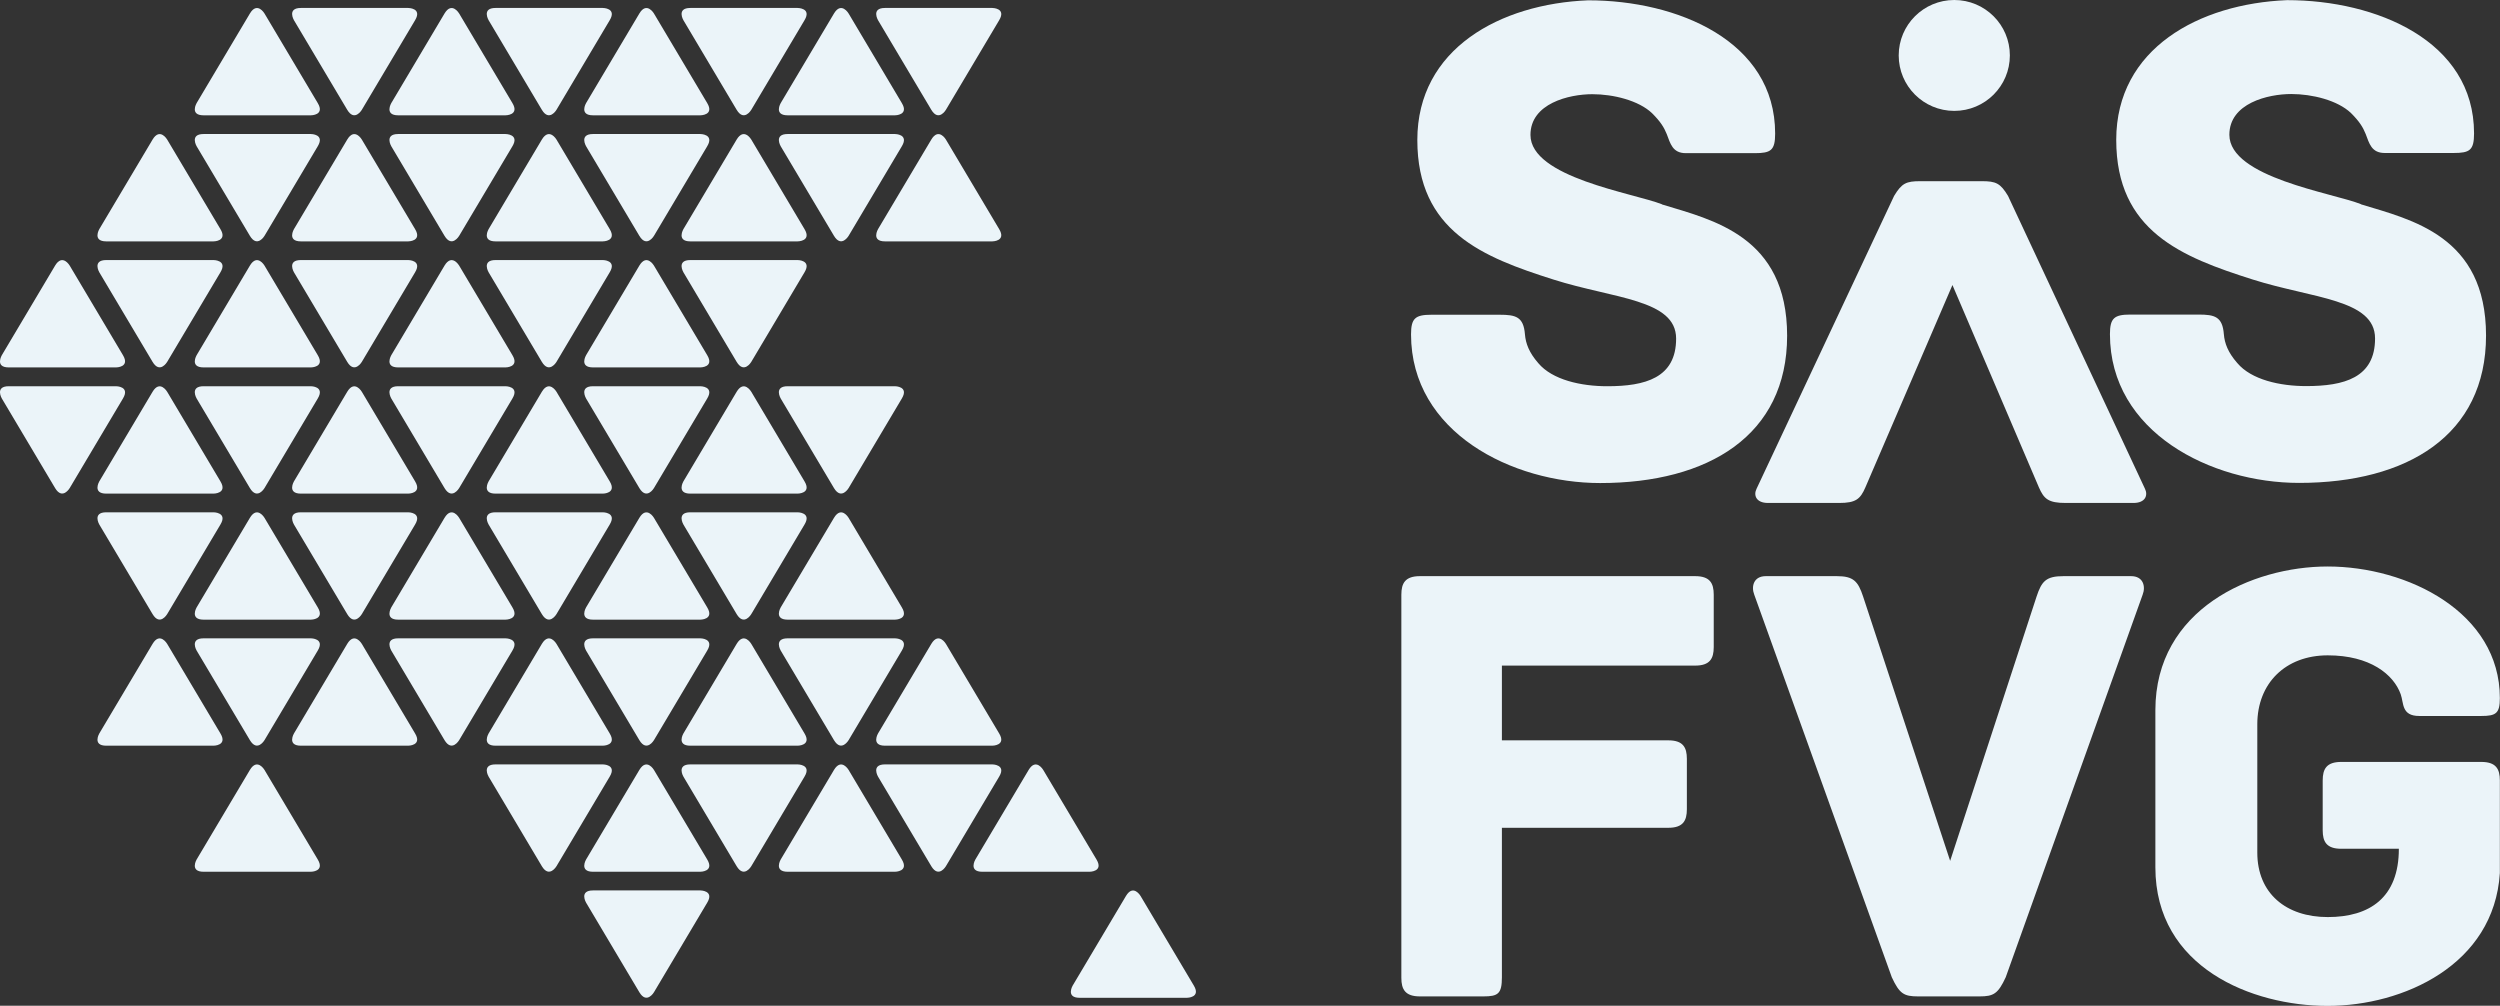 <svg width="87" height="35" viewBox="0 0 87 35" fill="#ebf4f9" xmlns="http://www.w3.org/2000/svg" aria-label="Logo SiS FVG">
<rect x="0" y="0" width="87" height="35" fill="#333333" stroke="none"/>
<title>SiS FVG</title>
<g clip-path="url(#clip0_2687_3263)">
<path d="M15.978 18.02C15.978 18.02 15.727 17.593 15.47 18.02L13.617 21.137C13.617 21.137 13.366 21.564 13.857 21.564H17.591C17.591 21.564 18.088 21.564 17.832 21.137L15.978 18.02Z"/>
<path d="M12.591 21.372C12.591 21.372 12.34 21.798 12.084 21.372L10.23 18.254C10.23 18.254 9.979 17.828 10.47 17.828H14.204C14.204 17.828 14.701 17.828 14.445 18.254L12.591 21.372Z"/>
<path d="M19.365 21.372C19.365 21.372 19.114 21.798 18.857 21.372L17.004 18.254C17.004 18.254 16.753 17.828 17.244 17.828H20.978C20.978 17.828 21.475 17.828 21.218 18.254L19.365 21.372Z"/>
<path d="M9.204 18.02C9.204 18.02 8.953 17.593 8.697 18.02L6.843 21.137C6.843 21.137 6.592 21.564 7.084 21.564H10.818C10.818 21.564 11.314 21.564 11.058 21.137L9.204 18.02Z"/>
<path d="M29.531 18.02C29.531 18.02 29.28 17.593 29.023 18.02L27.169 21.137C27.169 21.137 26.918 21.564 27.41 21.564H31.144C31.144 21.564 31.641 21.564 31.384 21.137L29.531 18.02Z"/>
<path d="M26.144 21.372C26.144 21.372 25.893 21.798 25.636 21.372L23.783 18.254C23.783 18.254 23.532 17.828 24.023 17.828H27.757C27.757 17.828 28.254 17.828 27.997 18.254L26.144 21.372Z"/>
<path d="M22.757 18.02C22.757 18.02 22.506 17.593 22.25 18.02L20.396 21.137C20.396 21.137 20.145 21.564 20.636 21.564H24.37C24.37 21.564 24.867 21.564 24.611 21.137L22.757 18.02Z"/>
<path d="M5.817 21.372C5.817 21.372 5.566 21.798 5.31 21.372L3.456 18.254C3.456 18.254 3.205 17.828 3.697 17.828H7.431C7.431 17.828 7.928 17.828 7.671 18.254L5.817 21.372Z"/>
<path d="M12.591 22.406C12.591 22.406 12.34 21.979 12.084 22.406L10.23 25.524C10.23 25.524 9.979 25.95 10.47 25.95H14.204C14.204 25.95 14.701 25.95 14.445 25.524L12.591 22.406Z"/>
<path d="M9.204 25.758C9.204 25.758 8.953 26.184 8.697 25.758L6.843 22.64C6.843 22.64 6.592 22.214 7.084 22.214H10.818C10.818 22.214 11.314 22.214 11.058 22.64L9.204 25.758Z"/>
<path d="M15.978 25.758C15.978 25.758 15.727 26.184 15.47 25.758L13.617 22.64C13.617 22.64 13.366 22.214 13.857 22.214H17.591C17.591 22.214 18.088 22.214 17.832 22.64L15.978 25.758Z"/>
<path d="M5.817 22.406C5.817 22.406 5.566 21.979 5.31 22.406L3.456 25.524C3.456 25.524 3.205 25.95 3.697 25.95H7.431C7.431 25.95 7.928 25.95 7.671 25.524L5.817 22.406Z"/>
<path d="M26.144 22.406C26.144 22.406 25.893 21.979 25.636 22.406L23.783 25.524C23.783 25.524 23.532 25.95 24.023 25.95H27.757C27.757 25.95 28.254 25.95 27.997 25.524L26.144 22.406Z"/>
<path d="M22.757 25.758C22.757 25.758 22.506 26.184 22.25 25.758L20.396 22.64C20.396 22.64 20.145 22.214 20.636 22.214H24.37C24.37 22.214 24.867 22.214 24.611 22.64L22.757 25.758Z"/>
<path d="M29.531 25.758C29.531 25.758 29.28 26.184 29.023 25.758L27.169 22.64C27.169 22.64 26.918 22.214 27.41 22.214H31.144C31.144 22.214 31.641 22.214 31.384 22.64L29.531 25.758Z"/>
<path d="M19.365 22.406C19.365 22.406 19.114 21.979 18.857 22.406L17.004 25.524C17.004 25.524 16.753 25.95 17.244 25.95H20.978C20.978 25.95 21.475 25.95 21.218 25.524L19.365 22.406Z"/>
<path d="M32.917 22.406C32.917 22.406 32.666 21.979 32.41 22.406L30.556 25.524C30.556 25.524 30.305 25.95 30.797 25.95H34.531C34.531 25.95 35.028 25.95 34.771 25.524L32.917 22.406Z"/>
<path d="M19.365 30.145C19.365 30.145 19.114 30.571 18.857 30.145L17.004 27.027C17.004 27.027 16.753 26.601 17.244 26.601H20.978C20.978 26.601 21.475 26.601 21.218 27.027L19.365 30.145Z"/>
<path d="M9.204 26.793C9.204 26.793 8.953 26.366 8.697 26.793L6.843 29.91C6.843 29.91 6.592 30.337 7.084 30.337H10.818C10.818 30.337 11.314 30.337 11.058 29.91L9.204 26.793Z"/>
<path d="M29.531 26.793C29.531 26.793 29.28 26.366 29.023 26.793L27.169 29.91C27.169 29.91 26.918 30.337 27.41 30.337H31.144C31.144 30.337 31.641 30.337 31.384 29.91L29.531 26.793Z"/>
<path d="M26.144 30.145C26.144 30.145 25.893 30.571 25.636 30.145L23.783 27.027C23.783 27.027 23.532 26.601 24.023 26.601H27.757C27.757 26.601 28.254 26.601 27.997 27.027L26.144 30.145Z"/>
<path d="M32.917 30.145C32.917 30.145 32.666 30.571 32.41 30.145L30.556 27.027C30.556 27.027 30.305 26.601 30.797 26.601H34.531C34.531 26.601 35.028 26.601 34.771 27.027L32.917 30.145Z"/>
<path d="M22.757 26.793C22.757 26.793 22.506 26.366 22.25 26.793L20.396 29.91C20.396 29.91 20.145 30.337 20.636 30.337H24.37C24.37 30.337 24.867 30.337 24.611 29.91L22.757 26.793Z"/>
<path d="M36.304 26.793C36.304 26.793 36.053 26.366 35.797 26.793L33.943 29.91C33.943 29.91 33.692 30.337 34.184 30.337H37.918C37.918 30.337 38.414 30.337 38.158 29.91L36.304 26.793Z"/>
<path d="M22.757 34.531C22.757 34.531 22.506 34.957 22.25 34.531L20.396 31.413C20.396 31.413 20.145 30.987 20.636 30.987H24.37C24.37 30.987 24.867 30.987 24.611 31.413L22.757 34.531Z"/>
<path d="M39.691 31.179C39.691 31.179 39.44 30.752 39.184 31.179L37.33 34.297C37.33 34.297 37.079 34.723 37.57 34.723H41.304C41.304 34.723 41.801 34.723 41.545 34.297L39.691 31.179Z"/>
<path d="M15.978 0.469C15.978 0.469 15.727 0.042 15.47 0.469L13.617 3.587C13.617 3.587 13.366 4.013 13.857 4.013H17.591C17.591 4.013 18.088 4.013 17.832 3.587L15.978 0.469Z"/>
<path d="M12.591 3.822C12.591 3.822 12.34 4.248 12.084 3.822L10.23 0.704C10.23 0.704 9.979 0.277 10.47 0.277H14.204C14.204 0.277 14.701 0.277 14.445 0.704L12.591 3.822Z"/>
<path d="M19.365 3.822C19.365 3.822 19.114 4.248 18.857 3.822L17.004 0.704C17.004 0.704 16.753 0.277 17.244 0.277H20.978C20.978 0.277 21.475 0.277 21.218 0.704L19.365 3.822Z"/>
<path d="M9.204 0.469C9.204 0.469 8.953 0.042 8.697 0.469L6.843 3.587C6.843 3.587 6.592 4.013 7.084 4.013H10.818C10.818 4.013 11.314 4.013 11.058 3.587L9.204 0.469Z"/>
<path d="M29.531 0.469C29.531 0.469 29.28 0.042 29.023 0.469L27.169 3.587C27.169 3.587 26.918 4.013 27.41 4.013H31.144C31.144 4.013 31.641 4.013 31.384 3.587L29.531 0.469Z"/>
<path d="M26.144 3.822C26.144 3.822 25.893 4.248 25.636 3.822L23.783 0.704C23.783 0.704 23.532 0.277 24.023 0.277H27.757C27.757 0.277 28.254 0.277 27.997 0.704L26.144 3.822Z"/>
<path d="M32.917 3.822C32.917 3.822 32.666 4.248 32.41 3.822L30.556 0.704C30.556 0.704 30.305 0.277 30.797 0.277H34.531C34.531 0.277 35.028 0.277 34.771 0.704L32.917 3.822Z"/>
<path d="M22.757 0.469C22.757 0.469 22.506 0.042 22.25 0.469L20.396 3.587C20.396 3.587 20.145 4.013 20.636 4.013H24.37C24.37 4.013 24.867 4.013 24.611 3.587L22.757 0.469Z"/>
<path d="M12.591 4.856C12.591 4.856 12.34 4.429 12.084 4.856L10.23 7.973C10.23 7.973 9.979 8.4 10.47 8.4H14.204C14.204 8.4 14.701 8.4 14.445 7.973L12.591 4.856Z"/>
<path d="M9.204 8.208C9.204 8.208 8.953 8.634 8.697 8.208L6.843 5.09C6.843 5.09 6.592 4.664 7.084 4.664H10.818C10.818 4.664 11.314 4.664 11.058 5.09L9.204 8.208Z"/>
<path d="M15.978 8.208C15.978 8.208 15.727 8.634 15.47 8.208L13.617 5.09C13.617 5.09 13.366 4.664 13.857 4.664H17.591C17.591 4.664 18.088 4.664 17.832 5.09L15.978 8.208Z"/>
<path d="M5.817 4.856C5.817 4.856 5.566 4.429 5.31 4.856L3.456 7.973C3.456 7.973 3.205 8.4 3.697 8.4H7.431C7.431 8.4 7.928 8.4 7.671 7.973L5.817 4.856Z"/>
<path d="M26.144 4.856C26.144 4.856 25.893 4.429 25.636 4.856L23.783 7.973C23.783 7.973 23.532 8.4 24.023 8.4H27.757C27.757 8.4 28.254 8.4 27.997 7.973L26.144 4.856Z"/>
<path d="M22.757 8.208C22.757 8.208 22.506 8.634 22.25 8.208L20.396 5.09C20.396 5.09 20.145 4.664 20.636 4.664H24.37C24.37 4.664 24.867 4.664 24.611 5.09L22.757 8.208Z"/>
<path d="M29.531 8.208C29.531 8.208 29.28 8.634 29.023 8.208L27.169 5.09C27.169 5.09 26.918 4.664 27.41 4.664H31.144C31.144 4.664 31.641 4.664 31.384 5.09L29.531 8.208Z"/>
<path d="M19.365 4.856C19.365 4.856 19.114 4.429 18.857 4.856L17.004 7.973C17.004 7.973 16.753 8.4 17.244 8.4H20.978C20.978 8.4 21.475 8.4 21.218 7.973L19.365 4.856Z"/>
<path d="M32.917 4.856C32.917 4.856 32.666 4.429 32.41 4.856L30.556 7.973C30.556 7.973 30.305 8.4 30.797 8.4H34.531C34.531 8.4 35.028 8.4 34.771 7.973L32.917 4.856Z"/>
<path d="M15.978 9.242C15.978 9.242 15.727 8.815 15.47 9.242L13.617 12.36C13.617 12.36 13.366 12.786 13.857 12.786H17.591C17.591 12.786 18.088 12.786 17.832 12.36L15.978 9.242Z"/>
<path d="M12.591 12.594C12.591 12.594 12.34 13.02 12.084 12.594L10.23 9.476C10.23 9.476 9.979 9.05 10.47 9.05H14.204C14.204 9.05 14.701 9.05 14.445 9.476L12.591 12.594Z"/>
<path d="M19.365 12.594C19.365 12.594 19.114 13.02 18.857 12.594L17.004 9.476C17.004 9.476 16.753 9.05 17.244 9.05H20.978C20.978 9.05 21.475 9.05 21.218 9.476L19.365 12.594Z"/>
<path d="M9.204 9.242C9.204 9.242 8.953 8.815 8.697 9.242L6.843 12.36C6.843 12.36 6.592 12.786 7.084 12.786H10.818C10.818 12.786 11.314 12.786 11.058 12.36L9.204 9.242Z"/>
<path d="M26.144 12.594C26.144 12.594 25.893 13.02 25.636 12.594L23.783 9.476C23.783 9.476 23.532 9.05 24.023 9.05H27.757C27.757 9.05 28.254 9.05 27.997 9.476L26.144 12.594Z"/>
<path d="M22.757 9.242C22.757 9.242 22.506 8.815 22.25 9.242L20.396 12.36C20.396 12.36 20.145 12.786 20.636 12.786H24.37C24.37 12.786 24.867 12.786 24.611 12.36L22.757 9.242Z"/>
<path d="M2.425 9.242C2.425 9.242 2.174 8.815 1.918 9.242L0.064 12.36C0.064 12.36 -0.187 12.786 0.304 12.786H4.039C4.039 12.786 4.535 12.786 4.279 12.36L2.425 9.242Z"/>
<path d="M5.817 12.594C5.817 12.594 5.566 13.02 5.31 12.594L3.456 9.476C3.456 9.476 3.205 9.05 3.697 9.05H7.431C7.431 9.05 7.928 9.05 7.671 9.476L5.817 12.594Z"/>
<path d="M12.591 13.633C12.591 13.633 12.34 13.207 12.084 13.633L10.23 16.751C10.23 16.751 9.979 17.178 10.47 17.178H14.204C14.204 17.178 14.701 17.178 14.445 16.751L12.591 13.633Z"/>
<path d="M9.204 16.986C9.204 16.986 8.953 17.412 8.697 16.986L6.843 13.868C6.843 13.868 6.592 13.441 7.084 13.441H10.818C10.818 13.441 11.314 13.441 11.058 13.868L9.204 16.986Z"/>
<path d="M15.978 16.986C15.978 16.986 15.727 17.412 15.47 16.986L13.617 13.868C13.617 13.868 13.366 13.441 13.857 13.441H17.591C17.591 13.441 18.088 13.441 17.832 13.868L15.978 16.986Z"/>
<path d="M5.817 13.633C5.817 13.633 5.566 13.207 5.31 13.633L3.456 16.751C3.456 16.751 3.205 17.178 3.697 17.178H7.431C7.431 17.178 7.928 17.178 7.671 16.751L5.817 13.633Z"/>
<path d="M26.144 13.633C26.144 13.633 25.893 13.207 25.636 13.633L23.783 16.751C23.783 16.751 23.532 17.178 24.023 17.178H27.757C27.757 17.178 28.254 17.178 27.997 16.751L26.144 13.633Z"/>
<path d="M22.757 16.986C22.757 16.986 22.506 17.412 22.25 16.986L20.396 13.868C20.396 13.868 20.145 13.441 20.636 13.441H24.37C24.37 13.441 24.867 13.441 24.611 13.868L22.757 16.986Z"/>
<path d="M29.531 16.986C29.531 16.986 29.28 17.412 29.023 16.986L27.169 13.868C27.169 13.868 26.918 13.441 27.41 13.441H31.144C31.144 13.441 31.641 13.441 31.384 13.868L29.531 16.986Z"/>
<path d="M19.365 13.633C19.365 13.633 19.114 13.207 18.857 13.633L17.004 16.751C17.004 16.751 16.753 17.178 17.244 17.178H20.978C20.978 17.178 21.475 17.178 21.218 16.751L19.365 13.633Z"/>
<path d="M2.425 16.986C2.425 16.986 2.174 17.412 1.918 16.986L0.064 13.868C0.064 13.868 -0.187 13.441 0.304 13.441H4.039C4.039 13.441 4.535 13.441 4.279 13.868L2.425 16.986Z"/>
<path d="M82.16 7.104C81.183 6.715 77.582 6.177 77.582 4.69C77.582 3.592 78.928 3.272 79.735 3.272C80.467 3.272 81.348 3.491 81.813 3.933C82.107 4.226 82.23 4.424 82.326 4.664C82.449 4.983 82.523 5.324 82.988 5.324H85.387C85.948 5.324 86.097 5.228 86.097 4.642C86.097 1.418 82.694 0.005 79.591 0.005C76.53 0.128 73.645 1.69 73.645 4.866C73.645 8.043 75.921 8.943 78.394 9.727C80.472 10.388 82.652 10.409 82.652 11.779C82.652 13.148 81.573 13.436 80.253 13.436C79.35 13.436 78.346 13.218 77.855 12.631C77.534 12.264 77.416 11.949 77.39 11.629C77.342 11.017 77.069 10.947 76.508 10.947H74.136C73.576 10.947 73.426 11.07 73.426 11.629C73.426 15.046 76.952 16.805 80.007 16.805C83.773 16.805 86.514 15.147 86.514 11.677C86.514 8.208 83.918 7.648 82.16 7.11M57.838 7.11C56.86 6.721 53.26 6.182 53.26 4.695C53.26 3.598 54.606 3.278 55.413 3.278C56.145 3.278 57.026 3.496 57.491 3.939C57.785 4.232 57.907 4.429 58.004 4.669C58.127 4.989 58.201 5.33 58.666 5.33H61.065C61.626 5.33 61.775 5.234 61.775 4.648C61.775 1.423 58.372 0.011 55.269 0.011C52.208 0.133 49.323 1.695 49.323 4.871C49.323 8.048 51.599 8.949 54.072 9.732C56.15 10.393 58.329 10.414 58.329 11.784C58.329 13.154 57.25 13.441 55.931 13.441C55.028 13.441 54.024 13.223 53.532 12.637C53.212 12.269 53.094 11.954 53.068 11.635C53.02 11.022 52.747 10.953 52.186 10.953H49.814C49.253 10.953 49.104 11.075 49.104 11.635C49.104 15.051 52.63 16.81 55.685 16.81C59.451 16.81 62.192 15.152 62.192 11.683C62.192 8.213 59.596 7.653 57.838 7.115"/>
<path d="M68.009 3.859C69.078 3.859 69.943 2.995 69.943 1.929C69.943 0.863 69.078 0 68.009 0C66.941 0 66.075 0.863 66.075 1.929C66.075 2.995 66.941 3.859 68.009 3.859Z"/>
<path d="M86.354 26.515H81.476C80.963 26.515 80.83 26.76 80.83 27.16V28.892C80.83 29.292 80.963 29.537 81.476 29.537H83.48C83.48 31.248 82.454 31.914 81.006 31.914C79.559 31.914 78.554 31.093 78.554 29.67V25.204C78.554 23.781 79.532 22.806 81.006 22.806C82.481 22.806 83.298 23.472 83.544 24.159C83.656 24.468 83.565 24.916 84.19 24.916H86.348C86.861 24.916 86.995 24.826 86.995 24.293C86.995 21.313 83.789 19.714 81.001 19.714C78.373 19.714 75.007 21.201 75.007 24.714V30.182C75.007 33.673 78.373 35.005 81.001 35.005C83.629 35.005 86.792 33.582 86.995 30.384V27.16C86.995 26.76 86.861 26.515 86.348 26.515M74.168 20.05H71.807C71.204 20.05 71.049 20.226 70.873 20.759L67.865 29.958L64.836 20.759C64.66 20.226 64.499 20.05 63.922 20.05H61.449C61.027 20.05 60.936 20.407 61.048 20.695L65.835 34.009C66.102 34.584 66.257 34.675 66.748 34.675H68.885C69.377 34.675 69.532 34.584 69.799 34.009L74.564 20.695C74.676 20.407 74.585 20.05 74.163 20.05M58.992 20.05H49.414C48.901 20.05 48.767 20.295 48.767 20.695V34.03C48.767 34.43 48.901 34.675 49.414 34.675H51.62C52.133 34.675 52.266 34.584 52.266 34.009V28.807H58.057C58.57 28.807 58.703 28.562 58.703 28.162V26.408C58.703 26.009 58.57 25.764 58.057 25.764H52.266V23.163H58.992C59.505 23.163 59.638 22.918 59.638 22.518V20.695C59.638 20.295 59.505 20.05 58.992 20.05Z"/>
<path d="M74.249 17.503H71.887C71.284 17.503 71.129 17.364 70.953 16.959L67.945 9.919L64.916 16.959C64.74 17.37 64.58 17.503 64.003 17.503H61.529C61.107 17.503 61.016 17.231 61.129 17.007L65.915 6.817C66.182 6.374 66.337 6.305 66.829 6.305H68.965C69.457 6.305 69.612 6.374 69.879 6.817L74.644 17.007C74.756 17.231 74.665 17.503 74.243 17.503"/>
</g>
<defs>
<clipPath id="clip0_2687_3263">
<rect width="87" height="35" fill="white"/>
</clipPath>
</defs>
</svg>